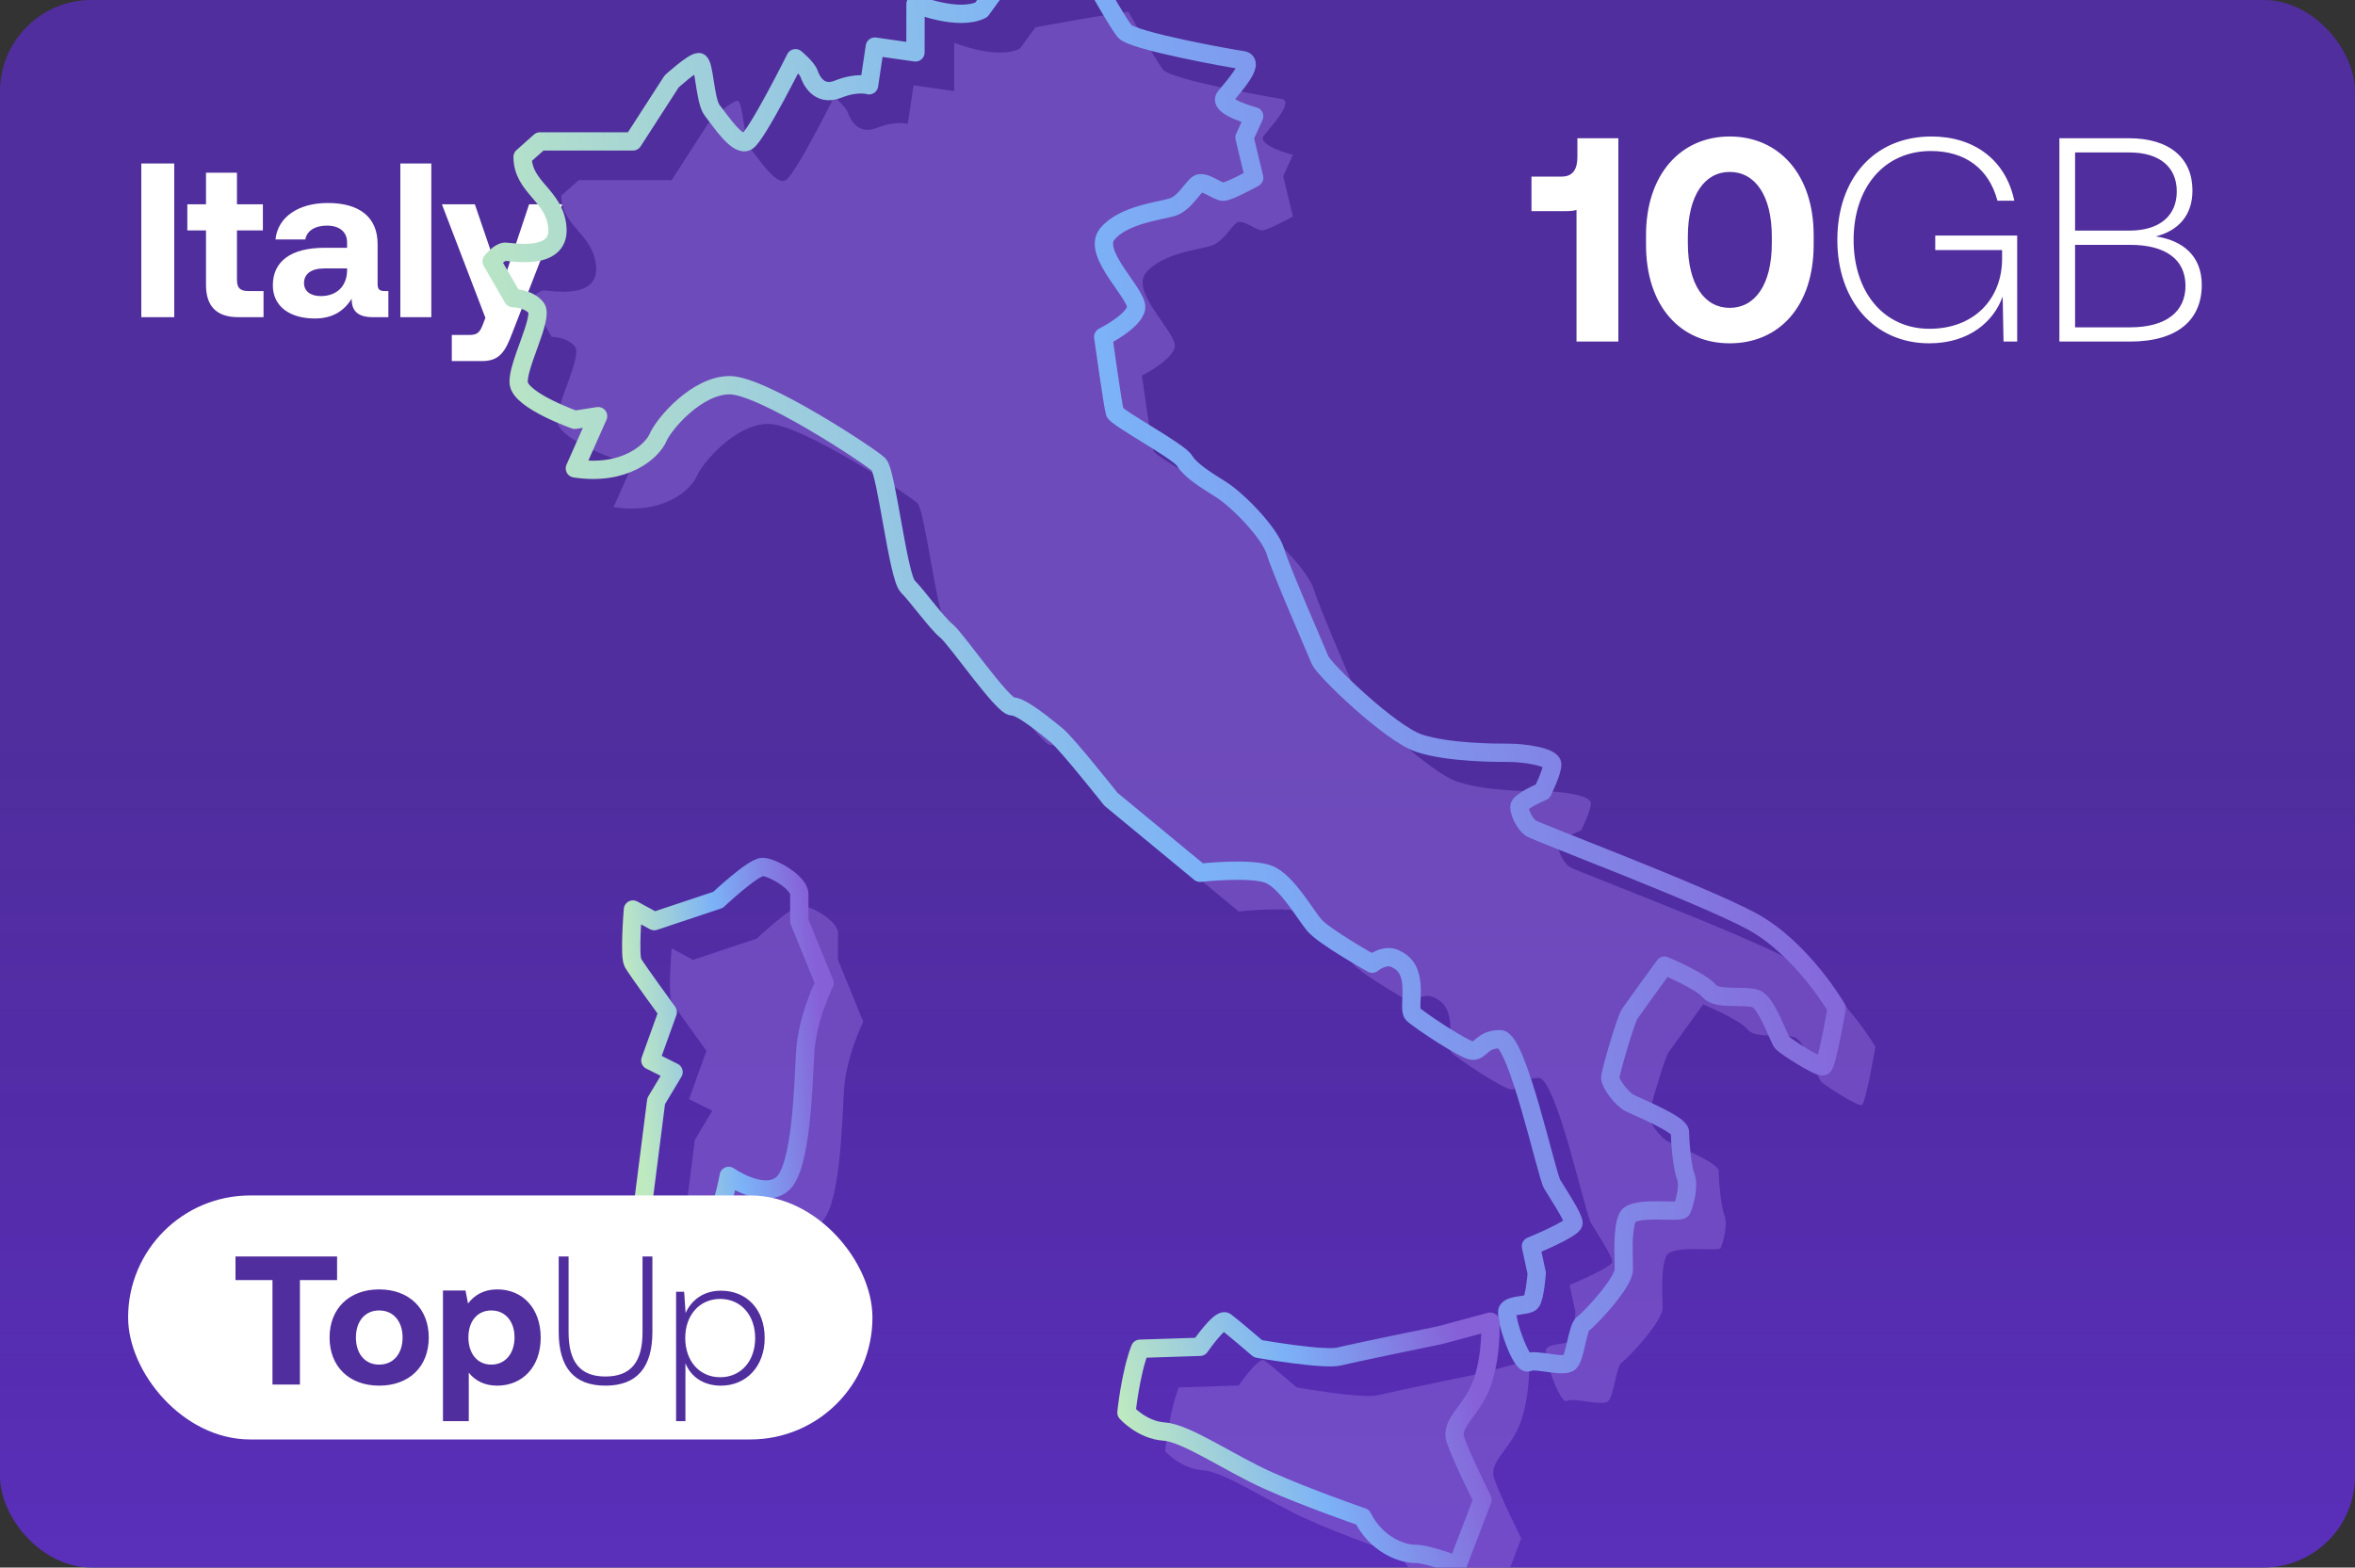 <?xml version="1.0" encoding="UTF-8"?> <svg xmlns="http://www.w3.org/2000/svg" width="386" height="257" fill="none"><rect width="100%" height="100%" fill="#333333" stroke="none"/><g clip-path="url(#a)"><rect width="386" height="257" fill="#5A2FBA" rx="15"></rect><rect width="386" height="257" fill="url(#b)" fill-opacity=".2" rx="15"></rect><path fill="#fff" d="M23.16 52V26.8h5.4V52h-5.4Zm10.604-5.292V37.78h-3.06v-4.284h3.06v-5.184h5.076v5.184h4.248v4.284H38.84v8.1c0 1.296.504 1.836 1.836 1.836h2.52V52h-4.14c-3.528 0-5.292-1.764-5.292-5.292Zm29.316 1.008h.576V52h-2.592c-2.628 0-3.456-1.26-3.42-3.024-1.296 2.052-3.168 3.24-6.048 3.24-3.996 0-6.876-1.908-6.876-5.436 0-3.924 2.952-6.156 8.496-6.156h3.672v-.9c0-1.656-1.188-2.736-3.312-2.736-1.98 0-3.312.9-3.528 2.268h-4.896c.36-3.6 3.672-5.976 8.568-5.976 5.184 0 8.172 2.304 8.172 6.732v6.552c0 .972.396 1.152 1.188 1.152Zm-6.192-3.348v-.36H53.18c-2.124 0-3.348.864-3.348 2.412 0 1.296 1.044 2.124 2.736 2.124 2.664 0 4.284-1.656 4.32-4.176ZM65.62 52V26.8h5.075V52H65.62Zm13.94.108-7.127-18.612h5.4l4.5 13.176 4.392-13.176h5.436l-8.208 21.132c-1.152 3.06-2.088 4.572-4.968 4.572h-4.932v-4.284h2.808c1.296 0 1.728-.324 2.232-1.584l.468-1.224ZM258.544 25.711v-3.047h6.715V56h-6.858V34.426c-.524.143-1.095.191-1.81.191h-5.572V28.95h4.953c1.905 0 2.572-1.286 2.572-3.239Zm11.248 14.383V38.57c0-9.954 5.667-16.192 13.715-16.192 8.096 0 13.764 6.238 13.764 16.192v1.524c0 10.144-5.668 16.192-13.764 16.192-8.048 0-13.715-6.048-13.715-16.192Zm20.621-.238v-1.048c0-6.858-2.81-10.62-6.906-10.62-4.048 0-6.857 3.762-6.857 10.62v1.048c0 6.905 2.809 10.62 6.857 10.62 4.096 0 6.906-3.715 6.906-10.62Zm25.787 16.43c-8.905 0-15.049-6.906-15.049-16.954 0-10.001 6.001-16.954 15.43-16.954 7.001 0 12.192 3.857 13.573 10.525h-2.762c-1.381-5.239-5.286-8.144-10.906-8.144-7.715 0-12.668 6.048-12.668 14.573 0 8.572 4.953 14.573 12.43 14.573 7.381 0 11.906-4.953 11.906-11.478V41H317.2v-2.382h13.43V56h-2.238l-.143-7.382c-1.429 4-5.381 7.668-12.049 7.668ZM337.548 56V22.663h11.382c6.715 0 10.429 3.287 10.429 8.573 0 4.048-2.286 6.572-6 7.524 4.429.667 7.524 3.191 7.524 7.953 0 5.763-4 9.287-11.763 9.287h-11.572Zm11.477-31.003h-8.906v12.81h8.906c4.953 0 7.763-2.428 7.763-6.428 0-3.953-2.762-6.382-7.763-6.382Zm.095 15.144h-9.001v13.525h9.001c6.001 0 9.096-2.619 9.096-6.81 0-4.381-3.333-6.715-9.096-6.715Z"></path><g clip-path="url(#c)"><path fill="#8C68D9" fill-opacity=".5" d="M184.951 1.93s4.441 7.931 5.71 9.517c1.268 1.586 17.129 4.441 19.35 4.758 2.22.318-1.586 4.442-2.855 6.028-1.269 1.586 4.758 3.172 4.758 3.172l-1.586 3.49 1.586 6.6s-4.124 2.281-5.075 2.281c-.952 0-3.172-1.903-4.124-1.269-.952.635-2.221 3.207-4.283 3.823-2.061.615-8.089 1.253-10.626 4.425-2.538 3.172 5.075 9.834 4.758 12.054-.317 2.22-5.393 4.759-5.393 4.759s1.586 11.42 1.904 12.37c.317.953 10.468 6.345 11.419 7.931.952 1.586 3.49 3.172 6.027 4.759 2.538 1.586 7.931 6.978 8.883 10.15.951 3.173 6.661 16.179 7.296 17.765.634 1.586 11.505 12.054 16.222 13.64 4.717 1.586 12.644 1.586 14.865 1.586 2.22 0 6.979.635 6.979 1.903 0 1.269-1.587 4.441-1.587 4.441s-3.806 1.587-3.806 2.538c0 .952.952 2.855 1.903 3.49.952.634 27.915 10.785 36.163 15.226 8.248 4.441 13.957 14.275 13.957 14.275s-1.586 9.199-2.22 9.516c-.634.317-6.027-3.172-6.662-3.806-.634-.635-2.537-6.662-4.441-7.296-1.903-.635-6.344.317-7.613-1.269-1.269-1.586-7.296-4.124-7.296-4.124s-5.075 6.979-5.71 7.93c-.634.952-3.172 9.517-3.172 10.469 0 .951 1.903 3.489 3.172 4.123 1.269.635 8.248 3.49 8.248 4.759 0 1.269.317 5.71.952 7.296.634 1.586-.318 4.758-.635 5.392-.317.635-7.93-.634-8.882 1.269s-.634 6.345-.634 8.565c0 2.221-5.71 8.248-6.662 8.882-.952.635-1.269 5.393-2.22 6.344-.952.952-5.644-.634-6.786 0-1.142.635-4-7.613-3.365-8.564.634-.952 3.172-.635 3.806-1.269.635-.635.952-4.759.952-4.759l-.952-4.441s6.979-2.855 6.979-3.806c0-.952-2.538-4.758-3.489-6.345-.952-1.586-5.71-23.791-8.565-23.791-2.855 0-3.172 1.904-4.441 1.904-1.269 0-8.882-5.076-9.834-6.028-.952-.951 1.269-6.978-2.538-8.882-1.903-1.269-4.124.635-4.124.635s-7.93-4.441-9.516-6.345c-1.586-1.903-4.441-6.978-7.296-8.247-2.855-1.269-11.42-.317-11.42-.317l-14.592-12.055s-7.296-9.199-8.882-10.468c-1.586-1.269-5.71-4.758-7.296-4.758-1.586 0-9.199-11.103-10.785-12.372-1.586-1.268-4.759-5.709-6.345-7.296-1.586-1.586-3.489-18.715-4.758-19.984-1.269-1.27-19.033-13.006-24.426-13.006-5.392 0-10.785 6.344-11.737 8.565-.951 2.22-5.392 6.344-13.64 5.075l3.807-8.565-3.807.6s-8.882-3.137-9.2-5.992c-.316-2.855 4.125-10.786 2.856-12.372-1.27-1.586-3.807-1.586-3.807-1.586l-3.49-6.027s1.27-1.586 2.221-1.586c.952 0 8.882 1.586 8.565-3.807-.317-5.392-5.71-6.661-5.71-11.737l2.855-2.538h15.227l6.344-9.833s3.489-3.172 4.441-3.172.952 6.344 2.22 7.93c1.269 1.586 4.124 6.027 5.71 5.076 1.586-.952 7.931-13.64 7.931-13.64s1.903 1.585 2.22 2.537c.317.952 1.586 3.807 4.759 2.538 3.172-1.27 5.075-.635 5.075-.635l.952-6.344 6.661.952v-7.93s6.979 2.854 10.786.95l2.537-3.489s12.055-2.22 15.227-2.537Z"></path><path fill="#8C68D9" fill-opacity=".5" d="m242.367 225.251 8.247-2.22s.318 5.075-1.269 9.834c-1.586 4.758-5.392 6.661-4.441 9.516.952 2.855 4.441 9.834 4.441 9.834L245.222 263s-4.759-1.903-6.979-1.903c-2.221 0-6.344-1.586-8.565-6.027 0 0-9.199-3.172-15.544-6.027-6.344-2.855-13.323-7.737-16.971-7.991-3.648-.254-6.185-3.112-6.185-3.112s.634-6.344 2.22-10.468l9.834-.317s3.289-4.759 4.181-4.124c.891.634 5.335 4.441 5.335 4.441s10.786 1.903 13.323 1.269c2.538-.635 16.496-3.49 16.496-3.49ZM110.087 155.463l3.49 1.903 10.468-3.489s5.71-5.393 7.296-5.393c1.586 0 5.995 2.538 6.011 4.441.016 1.904 0 4.441 0 4.441l4.14 10.151s-2.855 5.71-3.173 11.42c-.317 5.71-.634 19.033-3.806 21.571-3.172 2.538-8.724-1.374-8.724-1.374s-1.427 8.036-3.33 8.353c-1.904.317-6.979-3.172-8.882-3.172h-1.904l2.221-17.447 2.855-4.759-3.807-1.903 2.855-7.93s-5.075-6.947-5.71-8.074c-.634-1.126 0-8.739 0-8.739Z"></path><path stroke="url(#d)" stroke-linecap="round" stroke-linejoin="round" stroke-width="3" d="M178.606-4.414s4.441 7.93 5.71 9.516c1.269 1.587 17.13 4.441 19.35 4.759 2.221.317-1.586 4.44-2.855 6.027-1.269 1.586 4.758 3.172 4.758 3.172l-1.586 3.49 1.586 6.6s-4.123 2.282-5.075 2.282-3.172-1.904-4.124-1.27c-.952.635-2.22 3.208-4.282 3.823-2.062.615-8.089 1.253-10.627 4.425-2.538 3.172 5.075 9.834 4.758 12.055-.317 2.22-5.392 4.758-5.392 4.758s1.586 11.42 1.903 12.371c.317.952 10.468 6.345 11.42 7.93.951 1.587 3.489 3.173 6.027 4.759 2.537 1.586 7.93 6.979 8.882 10.15.951 3.173 6.661 16.179 7.296 17.765.634 1.586 11.505 12.054 16.222 13.64 4.717 1.586 12.645 1.586 14.865 1.586 2.221 0 6.979.635 6.979 1.904s-1.586 4.441-1.586 4.441-3.807 1.586-3.807 2.537c0 .952.952 2.855 1.903 3.49.952.634 27.916 10.785 36.163 15.226 8.248 4.441 13.958 14.275 13.958 14.275s-1.586 9.199-2.221 9.517c-.634.317-6.027-3.173-6.661-3.807-.635-.634-2.538-6.662-4.441-7.296-1.904-.634-6.345.317-7.614-1.269-1.268-1.586-7.296-4.124-7.296-4.124s-5.075 6.979-5.709 7.931c-.635.951-3.173 9.516-3.173 10.468 0 .951 1.904 3.489 3.173 4.124 1.268.634 8.247 3.489 8.247 4.758 0 1.269.317 5.71.952 7.296.634 1.586-.317 4.758-.635 5.393-.317.634-7.93-.635-8.882 1.268-.951 1.904-.634 6.345-.634 8.565 0 2.221-5.71 8.248-6.662 8.882-.951.635-1.269 5.393-2.22 6.345-.952.951-5.643-.635-6.785 0-1.142.634-4.001-7.613-3.366-8.565.634-.952 3.172-.635 3.806-1.269.635-.634.952-4.758.952-4.758l-.952-4.441s6.979-2.855 6.979-3.807-2.537-4.758-3.489-6.344c-.952-1.586-5.71-23.791-8.565-23.791-2.855 0-3.172 1.903-4.441 1.903-1.269 0-8.882-5.076-9.834-6.027-.951-.952 1.269-6.979-2.538-8.882-1.903-1.269-4.123.634-4.123.634s-7.931-4.441-9.517-6.344c-1.586-1.904-4.441-6.979-7.296-8.248-2.855-1.269-11.42-.317-11.42-.317l-14.592-12.054s-7.296-9.2-8.882-10.469c-1.586-1.268-5.71-4.758-7.296-4.758-1.586 0-9.199-11.102-10.785-12.371-1.586-1.269-4.758-5.71-6.344-7.296-1.586-1.586-3.49-18.716-4.759-19.985-1.269-1.269-19.033-13.006-24.425-13.006-5.393 0-10.786 6.345-11.737 8.565-.952 2.22-5.393 6.344-13.64 5.075l3.806-8.564-3.807.6s-8.882-3.138-9.199-5.993c-.317-2.855 4.124-10.785 2.855-12.371-1.269-1.587-3.807-1.587-3.807-1.587l-3.49-6.027s1.27-1.586 2.222-1.586c.951 0 8.882 1.586 8.564-3.806-.317-5.393-5.71-6.662-5.71-11.737l2.855-2.538h15.227l6.344-9.834s3.49-3.172 4.441-3.172c.952 0 .952 6.344 2.221 7.93 1.269 1.586 4.123 6.027 5.71 5.076 1.586-.952 7.93-13.64 7.93-13.64s1.903 1.586 2.221 2.537c.317.952 1.586 3.807 4.758 2.538 3.172-1.269 5.075-.634 5.075-.634l.952-6.345 6.661.952V.662s6.979 2.854 10.786.951l2.538-3.49s12.054-2.22 15.226-2.537Z"></path><path stroke="url(#e)" stroke-linecap="round" stroke-linejoin="round" stroke-width="3" d="m236.022 218.907 8.248-2.221s.317 5.076-1.269 9.834c-1.586 4.758-5.392 6.661-4.441 9.516.952 2.855 4.441 9.834 4.441 9.834l-4.124 10.786s-4.758-1.904-6.978-1.904c-2.221 0-6.345-1.586-8.565-6.027 0 0-9.2-3.172-15.544-6.027-6.344-2.855-13.323-7.737-16.971-7.991-3.648-.254-6.186-3.112-6.186-3.112s.635-6.344 2.221-10.468l9.834-.317s3.289-4.758 4.18-4.124c.892.635 5.336 4.441 5.336 4.441s10.785 1.904 13.323 1.269c2.538-.634 16.495-3.489 16.495-3.489Z"></path><path stroke="url(#f)" stroke-linecap="round" stroke-linejoin="round" stroke-width="3" d="m103.743 149.119 3.489 1.904 10.468-3.49s5.71-5.392 7.296-5.392c1.587 0 5.996 2.537 6.012 4.441.016 1.903 0 4.441 0 4.441l4.139 10.151s-2.855 5.71-3.172 11.419c-.317 5.71-.634 19.033-3.806 21.571-3.173 2.538-8.724-1.373-8.724-1.373s-1.427 8.035-3.331 8.352c-1.903.317-6.978-3.172-8.882-3.172h-1.903l2.221-17.447 2.854-4.758-3.806-1.904 2.855-7.93s-5.076-6.947-5.71-8.073c-.635-1.126 0-8.74 0-8.74Z"></path></g><rect width="122" height="40" x="21" y="196" fill="#fff" rx="20"></rect><path fill="#512E9D" d="M38.6 209.87V206h16.65v3.87h-6.09V227h-4.5v-17.13H38.6Zm23.547 17.31c-4.92 0-8.13-3.15-8.13-7.89s3.21-7.89 8.13-7.89c4.92 0 8.13 3.15 8.13 7.89 0 4.77-3.21 7.89-8.13 7.89Zm0-3.45c2.37 0 3.84-1.83 3.84-4.44 0-2.61-1.47-4.44-3.84-4.44s-3.81 1.83-3.81 4.44c0 2.61 1.44 4.44 3.81 4.44Zm19.308-12.33c4.17-.03 7.17 3.06 7.17 7.92 0 4.8-3 7.86-7.14 7.86-2.13 0-3.66-.87-4.65-2.13V233h-4.23v-21.42h3.69l.42 2.13c.99-1.32 2.55-2.31 4.74-2.31Zm-.93 12.33c2.31 0 3.81-1.83 3.81-4.47 0-2.61-1.5-4.41-3.81-4.41s-3.75 1.8-3.75 4.41c0 2.64 1.44 4.47 3.75 4.47Zm11.049-5.4V206h1.62v12.42c0 4.83 1.86 7.26 6.03 7.26 4.23 0 6.09-2.43 6.09-7.26V206h1.62v12.33c0 5.85-2.52 8.85-7.71 8.85-5.16 0-7.65-3-7.65-8.85Zm26.592-6.72c4.17 0 7.17 3 7.17 7.77 0 4.62-3 7.8-7.17 7.8-2.88 0-4.95-1.47-5.82-3.69V233h-1.53v-21.21h1.32l.24 3.48c.96-2.13 2.94-3.66 5.79-3.66Zm-.12 14.19c3.39 0 5.73-2.64 5.73-6.42 0-3.75-2.34-6.42-5.73-6.42-3.39 0-5.73 2.67-5.73 6.39 0 3.81 2.34 6.45 5.73 6.45Z"></path></g><defs><linearGradient id="b" x1="166.617" x2="166.617" y1="256.195" y2="115.394" gradientUnits="userSpaceOnUse"><stop stop-opacity="0"></stop><stop offset="1" stop-color="#2A2A2A"></stop></linearGradient><linearGradient id="d" x1="301.277" x2="88.489" y1="109.623" y2="150.044" gradientUnits="userSpaceOnUse"><stop stop-color="#8660D7"></stop><stop offset=".5" stop-color="#7CB2F7"></stop><stop offset="1" stop-color="#BFEAC0"></stop></linearGradient><linearGradient id="e" x1="244.357" x2="189.409" y1="236.642" y2="252.737" gradientUnits="userSpaceOnUse"><stop stop-color="#8660D7"></stop><stop offset=".5" stop-color="#7CB2F7"></stop><stop offset="1" stop-color="#BFEAC0"></stop></linearGradient><linearGradient id="f" x1="135.18" x2="103.842" y1="171.652" y2="174.958" gradientUnits="userSpaceOnUse"><stop stop-color="#8660D7"></stop><stop offset=".5" stop-color="#7CB2F7"></stop><stop offset="1" stop-color="#BFEAC0"></stop></linearGradient><clipPath id="a"><rect width="386" height="257" fill="#fff" rx="15"></rect></clipPath><clipPath id="c"><path fill="#fff" d="M79-6h228.396v269H79z"></path></clipPath></defs></svg> 